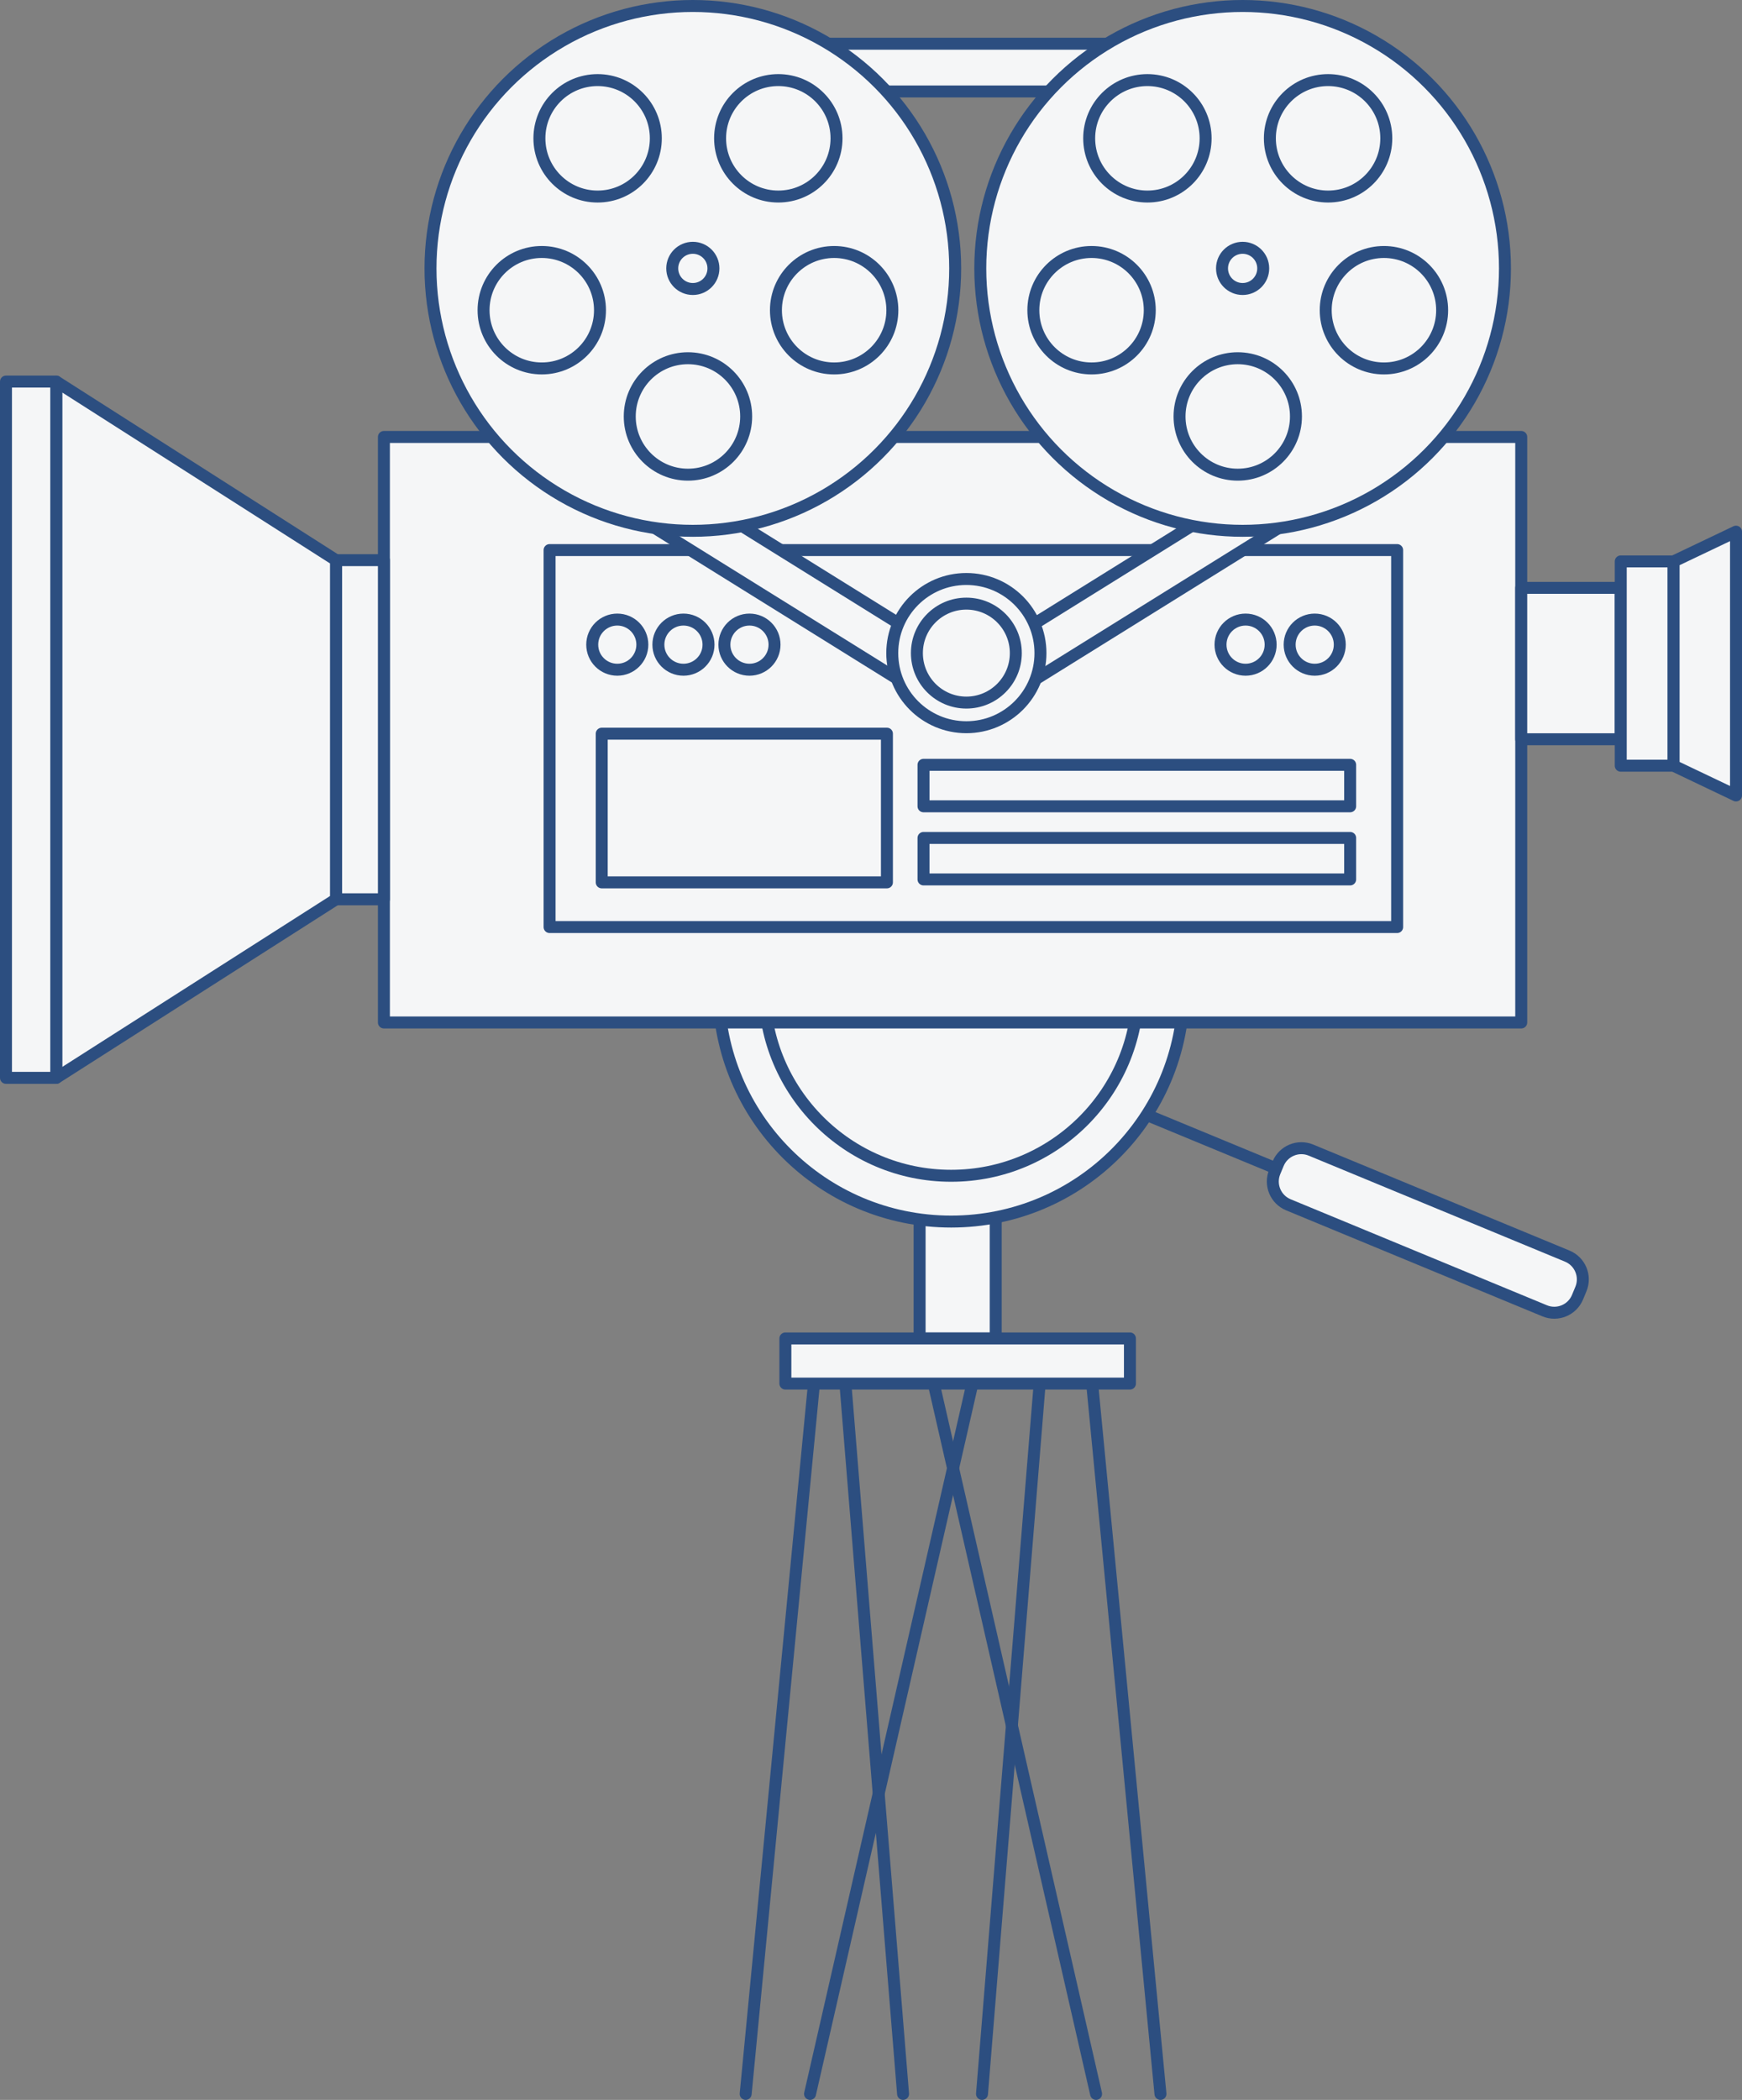 <svg enable-background="new 0 0 349.168 420.795" viewBox="0 0 349.168 420.795" xmlns="http://www.w3.org/2000/svg"><rect x="0" y="0" width="349.168" height="420.795" fill="#808080" stroke="none"/><g stroke="#2c4e80" stroke-linecap="round" stroke-linejoin="round" stroke-miterlimit="10" stroke-width="2.398"><path d="m181.011 419.596-11.928-146.891h39.678l-11.928 146.891" fill="none"/><path d="m219.699 419.596-33.585-146.891h32.361l14.128 146.891" fill="none"/><path d="m149.462 419.596 14.128-146.891h32.361l-33.585 146.891" fill="none"/><g fill="#f5f6f7"><path d="m184.327 241.019h15.254v27.192h-15.254z"/><path d="m157.422 268.211h69.063v9.041h-69.063z"/><path d="m263.748 237.437-36.253-14.992"/><path d="m309.614 262.673-51.372-21.245c-2.575-1.065-3.799-4.016-2.735-6.591l.676-1.634c1.065-2.575 4.016-3.799 6.591-2.735l51.372 21.245c2.575 1.065 3.799 4.016 2.734 6.591l-.676 1.634c-1.064 2.576-4.015 3.8-6.59 2.735z"/><circle cx="190.646" cy="198.156" r="46.633"/><circle cx="190.646" cy="198.156" r="37.458"/><path d="m153.762 8.759h80.201v9.571h-80.201z"/><path d="m76.951 87.562h227.967v117.332h-227.967z"/><path d="m304.918 117.8h19.946v30.341h-19.946z" transform="matrix(-1 0 0 -1 629.782 265.941)"/><path d="m324.864 112.501h10.595v40.938h-10.595z"/><path d="m335.459 153.44 12.51 5.964v-52.867l-12.51 5.964z"/><path d="m110.159 110.23h169.884v75.542h-169.884z"/><path d="m67.35 112.249h9.601v67.956h-9.601z" transform="matrix(-1 0 0 -1 144.301 292.455)"/><path d="m67.35 180.206-56.073 35.784v-139.525l56.073 35.784z"/><path d="m1.199 76.465h10.078v139.525h-10.078z"/><path d="m116.137 110.907h80.201v9.571h-80.201z" transform="matrix(.849 .528 -.528 .849 84.619 -65.044)"/><path d="m191.388 110.907h80.201v9.571h-80.201z" transform="matrix(.849 -.528 .528 .849 -26.191 139.637)"/><circle cx="249.072" cy="53.784" r="52.585"/><circle cx="249.072" cy="53.784" r="4.129"/><circle cx="248.095" cy="83.452" r="11.668"/><circle cx="218.793" cy="62.164" r="11.668"/><circle cx="229.985" cy="27.718" r="11.668"/><circle cx="266.203" cy="27.718" r="11.668"/><circle cx="277.396" cy="62.164" r="11.668"/><circle cx="138.873" cy="53.784" r="52.585"/><circle cx="138.873" cy="53.784" r="4.129"/><circle cx="137.895" cy="83.452" r="11.668"/><circle cx="108.594" cy="62.163" r="11.668"/><circle cx="119.786" cy="27.718" r="11.668"/><circle cx="156.005" cy="27.717" r="11.668"/><circle cx="167.197" cy="62.164" r="11.668"/><circle cx="193.698" cy="130.875" r="14.852"/><circle cx="193.698" cy="130.875" r="9.914"/><circle cx="263.523" cy="129.181" r="5.024"/><circle cx="249.665" cy="129.181" r="5.024"/><circle cx="123.729" cy="129.181" r="5.024"/><circle cx="136.991" cy="129.181" r="5.024"/><circle cx="150.224" cy="129.181" r="5.024"/><path d="m185.109 153.259h85.517v8.316h-85.517z"/><path d="m185.109 167.911h85.517v8.316h-85.517z"/><path d="m120.611 147.023h57.165v29.795h-57.165z"/></g></g></svg>
